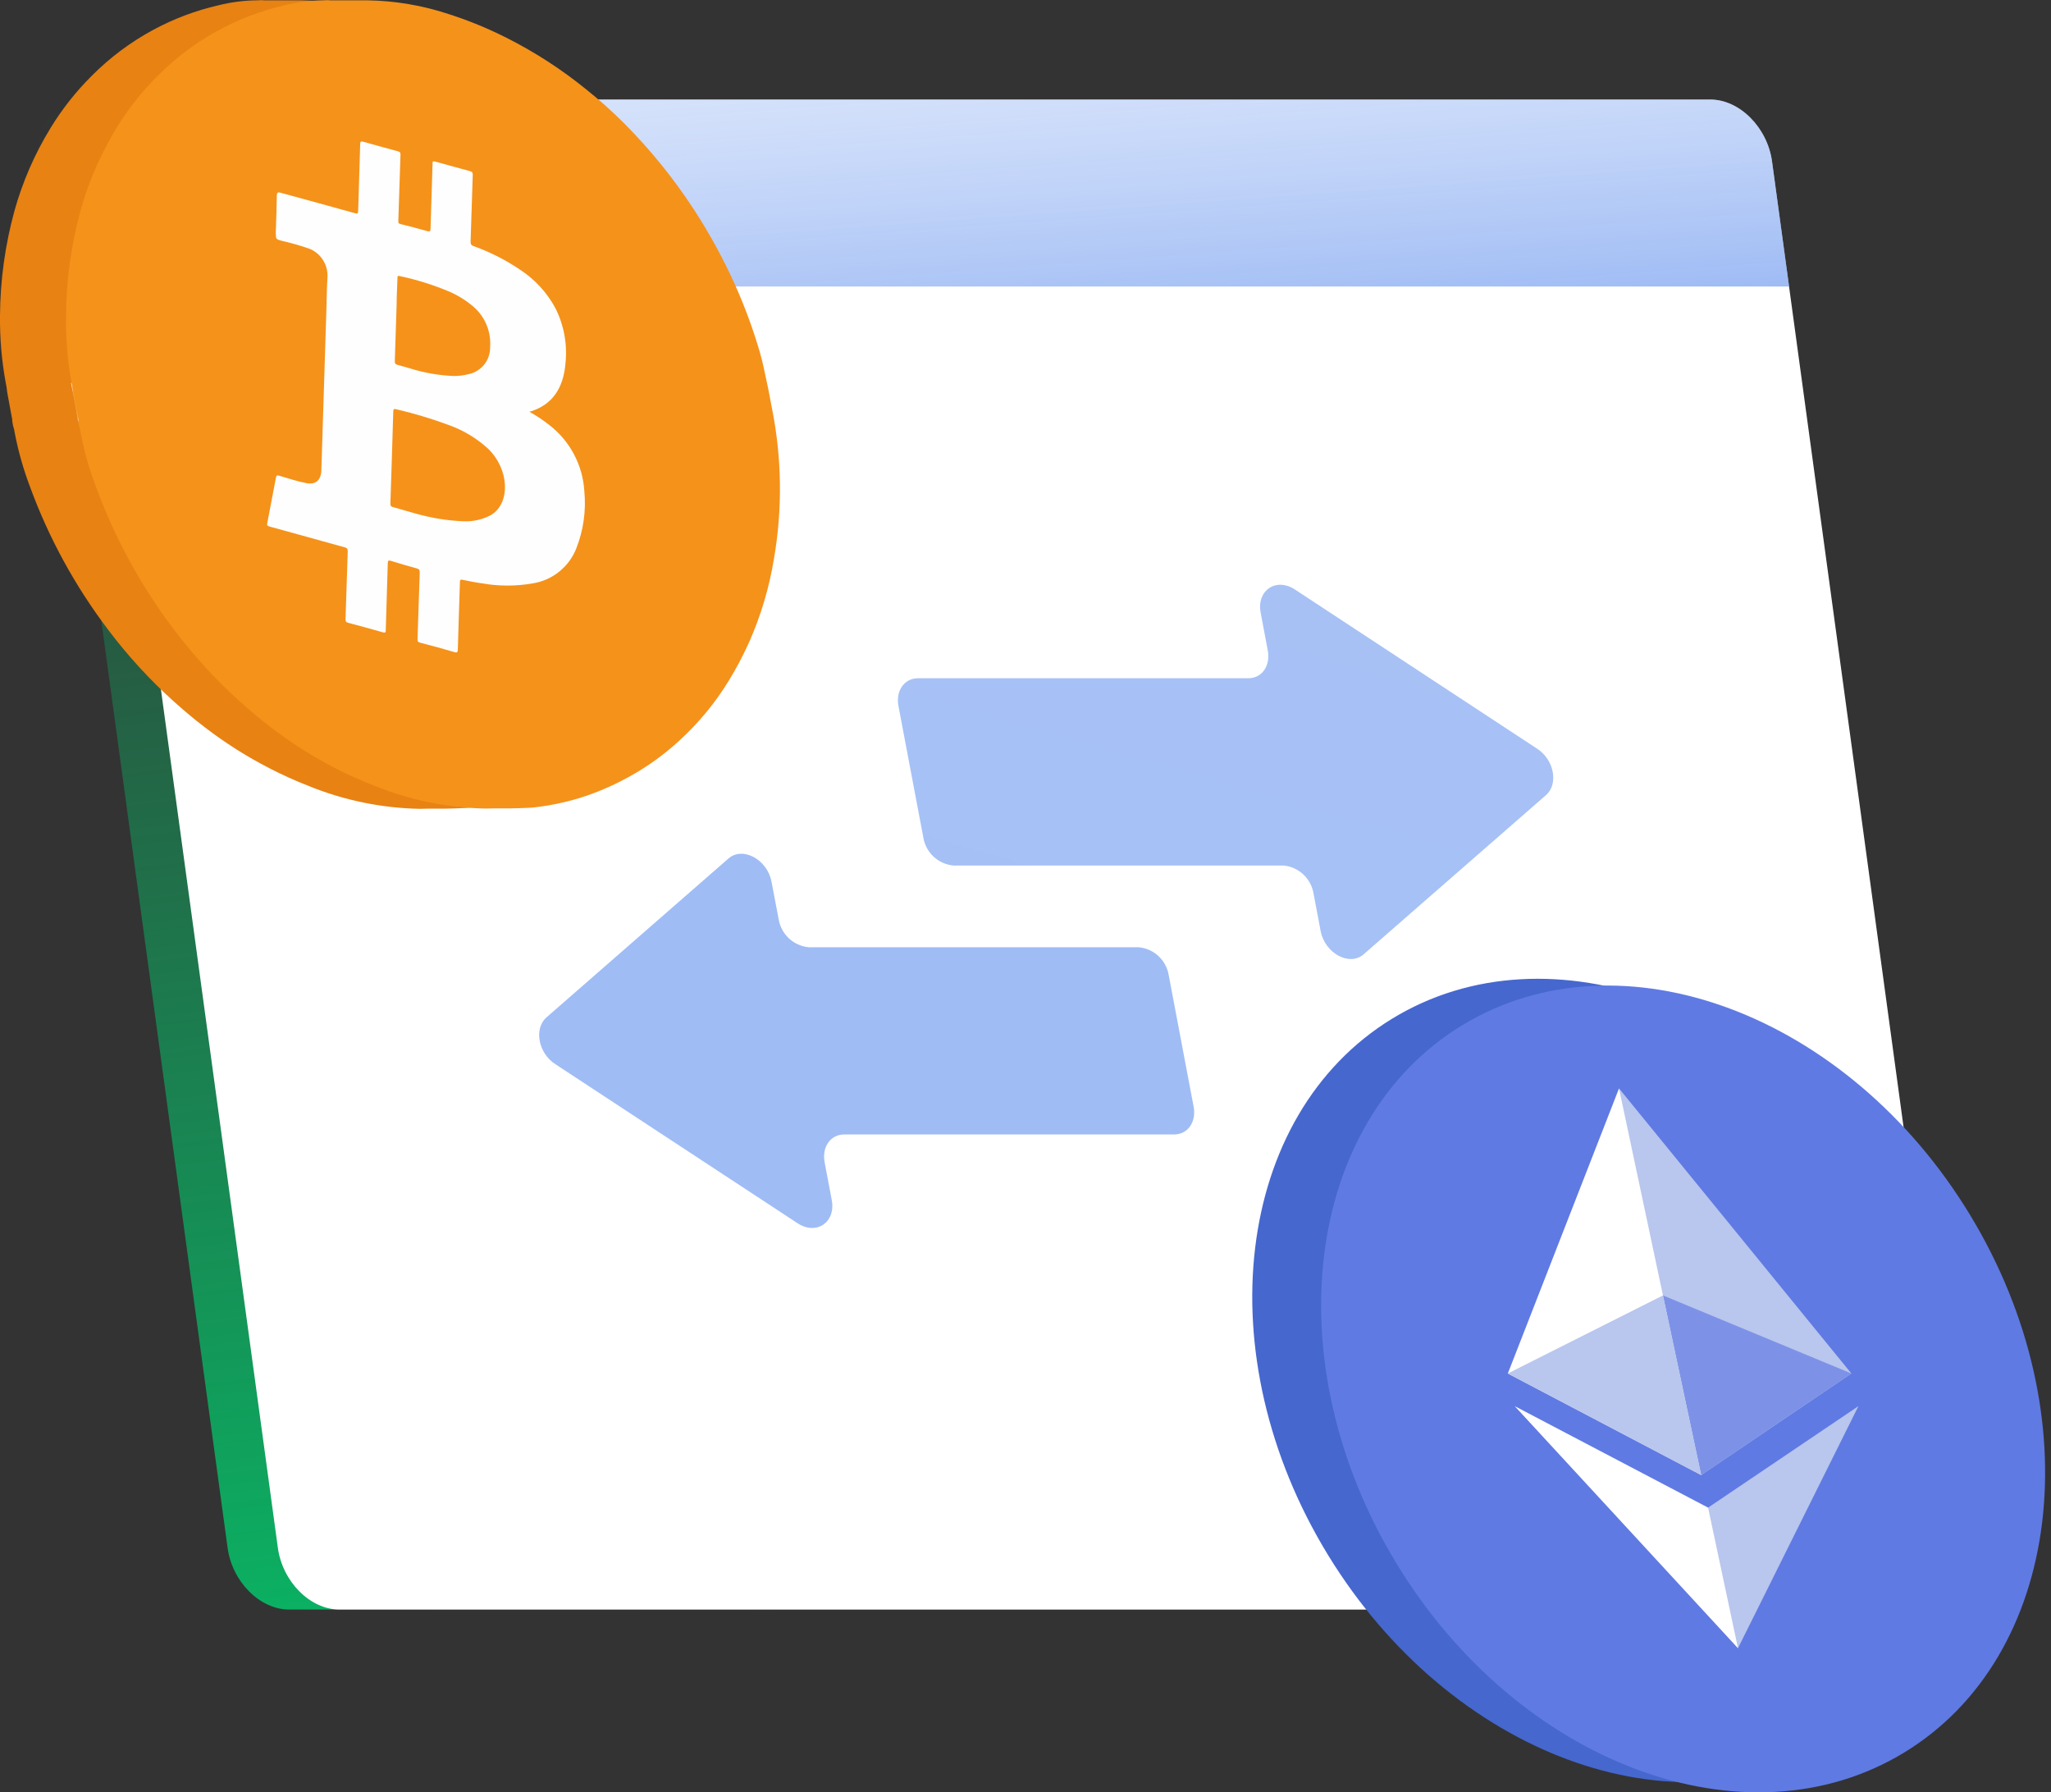 <svg width="103" height="90" viewBox="0 0 103 90" fill="none" xmlns="http://www.w3.org/2000/svg">
<rect x="0" y="0" width="103" height="90" fill="#333333" stroke="none"/>
<path d="M14.521 80.819H93.695C95.166 80.819 96.177 79.419 95.944 77.706L86.462 8.109C86.23 6.399 84.828 4.999 83.363 4.999H4.195C2.724 4.999 1.71 6.399 1.946 8.109L11.428 77.706C11.653 79.419 13.049 80.819 14.521 80.819Z" fill="url(#paint0_linear)"/>
<path d="M17.045 80.819H96.219C97.69 80.819 98.704 79.419 98.472 77.706L88.99 8.109C88.758 6.399 87.355 4.999 85.893 4.999H6.722C5.251 4.999 4.237 6.399 4.47 8.109L13.952 77.706C14.181 79.419 15.573 80.819 17.045 80.819Z" fill="white"/>
<path d="M6.723 4.999H85.897C87.368 4.999 88.761 6.399 88.993 8.109L89.85 14.386H5.326L4.47 8.109C4.251 6.399 5.251 4.999 6.723 4.999Z" fill="url(#paint1_linear)"/>
<path d="M77.203 37.601L65.03 29.6C64.082 28.979 63.097 29.646 63.31 30.767L63.666 32.657C63.813 33.432 63.372 34.057 62.685 34.057H46.102C45.412 34.057 44.974 34.684 45.121 35.459L46.37 42.057C46.431 42.426 46.613 42.764 46.887 43.018C47.161 43.272 47.512 43.427 47.884 43.46H64.451C64.823 43.493 65.174 43.649 65.448 43.903C65.721 44.157 65.903 44.494 65.965 44.863L66.321 46.749C66.534 47.871 67.773 48.538 68.483 47.917L77.638 39.926C78.278 39.37 78.046 38.147 77.203 37.601Z" fill="url(#paint2_linear)"/>
<path d="M27.88 53.429L40.05 61.42C40.998 62.045 41.982 61.374 41.77 60.256L41.413 58.366C41.266 57.591 41.708 56.964 42.394 56.964H58.961C59.651 56.964 60.09 56.336 59.942 55.564L58.693 48.966C58.632 48.598 58.45 48.26 58.176 48.006C57.902 47.752 57.551 47.597 57.179 47.563H40.619C40.247 47.531 39.896 47.375 39.622 47.121C39.348 46.867 39.166 46.529 39.105 46.161L38.745 44.274C38.533 43.153 37.297 42.486 36.584 43.107L27.429 51.098C26.811 51.66 27.033 52.877 27.88 53.429Z" fill="url(#paint3_linear)"/>
<path d="M0.654 21.371L0.618 21.168C0.62 21.093 0.612 21.018 0.592 20.946L0.543 20.681L0.399 19.9L0.356 19.654L0.327 19.422L0.294 19.256C0.085 18.126 -0.013 16.978 -5.51295e-05 15.829C0.014 14.061 0.257 12.303 0.723 10.598C1.13 9.134 1.739 7.735 2.531 6.439C3.111 5.488 3.802 4.61 4.591 3.823C5.511 2.894 6.564 2.107 7.716 1.488C8.741 0.937 9.835 0.526 10.97 0.266C11.598 0.108 12.244 0.024 12.892 0.017C13.02 0.017 13.141 -0.003 13.268 0.017H15.135C16.527 0.037 17.908 0.271 19.229 0.71C20.217 1.027 21.179 1.421 22.106 1.887C23.53 2.605 24.873 3.474 26.111 4.48C26.792 5.019 27.441 5.598 28.053 6.213C29.355 7.526 30.518 8.969 31.526 10.519C32.322 11.737 33.02 13.016 33.615 14.345C34.102 15.438 34.516 16.564 34.854 17.712C35.001 18.212 35.093 18.716 35.204 19.22C35.296 19.641 35.364 20.066 35.449 20.488C35.956 22.997 35.99 25.578 35.551 28.1C35.319 29.53 34.91 30.925 34.331 32.252C34.033 32.91 33.696 33.548 33.321 34.165C32.643 35.278 31.812 36.291 30.852 37.173C30.062 37.905 29.183 38.535 28.236 39.05C27.462 39.472 26.647 39.815 25.804 40.073C25.057 40.304 24.291 40.466 23.515 40.557C23.283 40.583 23.041 40.58 22.802 40.593C22.23 40.619 21.651 40.593 21.076 40.613C19.151 40.576 17.25 40.182 15.469 39.452C14.812 39.196 14.169 38.906 13.543 38.582C12.392 37.992 11.298 37.298 10.273 36.509C9.743 36.107 9.23 35.672 8.727 35.221C7.517 34.13 6.414 32.926 5.434 31.625C3.778 29.442 2.455 27.026 1.511 24.454C1.184 23.592 0.93 22.704 0.752 21.799C0.733 21.654 0.7 21.51 0.654 21.371Z" fill="#E88213"/>
<path d="M3.966 21.37L3.924 21.168C3.926 21.093 3.917 21.018 3.898 20.945L3.848 20.68L3.705 19.899L3.659 19.654L3.616 19.422L3.597 19.255C3.392 18.124 3.298 16.977 3.316 15.828C3.33 14.061 3.573 12.302 4.038 10.597C4.26 9.796 4.543 9.013 4.885 8.256C5.168 7.63 5.489 7.022 5.846 6.435C6.426 5.483 7.117 4.605 7.906 3.819C9.654 2.059 11.863 0.827 14.279 0.265C14.909 0.107 15.555 0.024 16.204 0.016C16.329 0.016 16.453 -0.003 16.58 0.016H18.447C19.838 0.037 21.218 0.271 22.538 0.709C23.526 1.026 24.488 1.419 25.415 1.887C26.842 2.604 28.187 3.473 29.427 4.479C30.105 5.019 30.751 5.598 31.363 6.212C32.664 7.521 33.829 8.96 34.838 10.505C35.633 11.724 36.331 13.003 36.927 14.331C37.415 15.424 37.828 16.549 38.163 17.698C38.31 18.199 38.402 18.702 38.513 19.206C38.608 19.628 38.677 20.053 38.762 20.474C39.268 22.983 39.302 25.565 38.863 28.086C38.627 29.517 38.211 30.912 37.624 32.239C37.328 32.896 36.992 33.535 36.617 34.151C35.939 35.265 35.108 36.277 34.148 37.159C33.358 37.892 32.479 38.522 31.532 39.036C30.758 39.462 29.943 39.809 29.1 40.073C28.353 40.298 27.587 40.456 26.811 40.543C26.576 40.57 26.337 40.566 26.098 40.579C25.526 40.605 24.947 40.579 24.372 40.599C22.446 40.562 20.544 40.168 18.761 39.438C18.111 39.186 17.475 38.9 16.855 38.582C15.705 37.99 14.611 37.296 13.585 36.509C13.059 36.106 12.546 35.672 12.042 35.221C10.831 34.13 9.728 32.925 8.746 31.624C7.088 29.443 5.766 27.026 4.823 24.453C4.494 23.592 4.239 22.704 4.061 21.799C4.041 21.653 4.01 21.51 3.966 21.37Z" fill="#F5921A"/>
<path d="M3.721 19.879L3.868 20.697C3.868 20.72 3.868 20.72 3.842 20.697L3.695 19.886C3.698 19.86 3.705 19.856 3.721 19.879Z" fill="#F7A036"/>
<path d="M3.842 20.693H3.868L3.917 20.965C3.917 20.988 3.901 20.988 3.891 20.965L3.842 20.693Z" fill="#F8B360"/>
<path d="M3.629 19.405L3.675 19.641C3.675 19.667 3.675 19.67 3.649 19.641L3.597 19.409C3.597 19.386 3.616 19.382 3.629 19.405Z" fill="#FBCE97"/>
<path d="M3.649 19.647H3.675C3.675 19.729 3.705 19.807 3.721 19.886H3.695L3.649 19.647Z" fill="#F8B15C"/>
<path d="M3.891 20.965H3.924C3.924 21.034 3.982 21.105 3.924 21.164L3.891 20.965Z" fill="#FAC88B"/>
<path d="M3.629 19.405H3.597L3.567 19.235H3.597L3.629 19.405Z" fill="#FDEBD7"/>
<path d="M26.592 20.68C26.947 20.876 27.285 21.102 27.602 21.354C28.111 21.75 28.53 22.25 28.83 22.821C29.131 23.391 29.306 24.019 29.345 24.663C29.439 25.632 29.303 26.61 28.949 27.517C28.773 27.976 28.479 28.381 28.098 28.692C27.716 29.003 27.26 29.209 26.775 29.289C25.921 29.441 25.046 29.441 24.192 29.289C23.865 29.244 23.538 29.178 23.227 29.113C23.123 29.093 23.1 29.113 23.097 29.237C23.064 30.358 23.021 31.477 22.992 32.598C22.992 32.755 22.956 32.788 22.812 32.742C22.243 32.575 21.671 32.415 21.102 32.271C20.994 32.242 20.962 32.212 20.968 32.082C21.008 30.973 21.037 29.865 21.079 28.756C21.079 28.613 21.043 28.57 20.926 28.541C20.484 28.42 20.046 28.292 19.618 28.158C19.507 28.125 19.477 28.158 19.474 28.276C19.445 29.397 19.402 30.515 19.373 31.637C19.373 31.761 19.343 31.784 19.229 31.751C18.647 31.585 18.061 31.424 17.48 31.271C17.372 31.241 17.349 31.196 17.352 31.084C17.391 29.953 17.424 28.822 17.463 27.694C17.463 27.563 17.434 27.517 17.319 27.485C16.057 27.138 14.795 26.782 13.533 26.438C13.409 26.402 13.402 26.363 13.425 26.252C13.571 25.5 13.715 24.746 13.857 23.989C13.876 23.881 13.906 23.852 14.017 23.885C14.478 24.019 14.936 24.176 15.397 24.261C15.858 24.346 16.123 24.11 16.139 23.607C16.224 20.926 16.308 18.244 16.391 15.56C16.41 15.011 16.41 14.452 16.446 13.906C16.46 13.608 16.382 13.313 16.223 13.061C16.064 12.809 15.832 12.612 15.557 12.496C15.105 12.338 14.644 12.204 14.177 12.098C13.85 12.013 13.85 12.016 13.85 11.659C13.87 11.055 13.893 10.45 13.902 9.838C13.902 9.678 13.938 9.636 14.092 9.678C15.315 10.005 16.538 10.355 17.761 10.688C17.98 10.747 17.98 10.747 17.99 10.509C18.022 9.423 18.058 8.334 18.088 7.239C18.088 7.121 18.117 7.079 18.238 7.115C18.823 7.281 19.405 7.442 19.991 7.599C20.099 7.628 20.115 7.674 20.112 7.782C20.076 8.88 20.043 9.979 20.004 11.078C20.004 11.189 20.004 11.228 20.128 11.254C20.573 11.365 21.02 11.48 21.465 11.607C21.589 11.643 21.619 11.607 21.622 11.476C21.652 10.417 21.688 9.354 21.72 8.295C21.72 8.079 21.72 8.076 21.926 8.132C22.479 8.285 23.035 8.442 23.587 8.589C23.708 8.622 23.747 8.655 23.741 8.802C23.702 9.91 23.672 11.019 23.633 12.127C23.633 12.264 23.662 12.313 23.78 12.356C24.608 12.653 25.396 13.053 26.124 13.546C26.863 14.031 27.47 14.691 27.89 15.469C28.315 16.308 28.493 17.252 28.403 18.189C28.308 19.497 27.73 20.321 26.654 20.657H26.615L26.592 20.68Z" fill="#FEFEFE"/>
<path d="M23.231 26.173C22.434 26.137 21.644 26.007 20.877 25.788C20.494 25.683 20.115 25.569 19.732 25.461C19.628 25.434 19.602 25.395 19.605 25.278C19.657 23.752 19.705 22.217 19.749 20.674C19.749 20.546 19.778 20.517 19.899 20.55C20.787 20.756 21.66 21.018 22.515 21.334C23.259 21.596 23.942 22.006 24.522 22.541C25.572 23.564 25.65 25.245 24.673 25.853C24.232 26.093 23.732 26.204 23.231 26.173Z" fill="#F6921A"/>
<path d="M22.757 18.879C22.033 18.847 21.317 18.723 20.625 18.509C20.409 18.45 20.19 18.378 19.971 18.323C19.857 18.297 19.824 18.248 19.827 18.12C19.86 17.172 19.889 16.221 19.919 15.272C19.919 14.834 19.948 14.399 19.961 13.964C19.961 13.886 19.961 13.834 20.062 13.86C20.939 14.045 21.796 14.315 22.619 14.667C23.023 14.847 23.4 15.082 23.738 15.367C24.037 15.615 24.272 15.93 24.425 16.288C24.577 16.645 24.642 17.033 24.614 17.421C24.622 17.741 24.518 18.054 24.318 18.305C24.118 18.555 23.836 18.727 23.522 18.79C23.272 18.853 23.015 18.883 22.757 18.879Z" fill="#F6921A"/>
<path d="M92.127 87.479C100.038 82.639 101.477 70.585 95.34 60.554C89.204 50.523 77.816 46.315 69.906 51.155C61.995 55.994 60.556 68.049 66.692 78.08C72.829 88.11 84.216 92.319 92.127 87.479Z" fill="#4667CE"/>
<path d="M95.613 88.007C103.569 83.178 105.054 71.085 98.931 60.998C92.807 50.91 81.393 46.648 73.438 51.477C65.482 56.307 63.997 68.4 70.12 78.487C76.244 88.575 87.658 92.837 95.613 88.007Z" fill="#607AE3"/>
<path d="M81.306 54.652L81.254 55.293L85.204 73.877L85.433 74.067L92.975 68.966L81.306 54.652Z" fill="#B9C6ED"/>
<path d="M81.306 54.652L75.722 68.966L85.433 74.067L83.513 65.046L81.306 54.652Z" fill="white"/>
<path d="M85.779 75.702L85.701 75.829L87.107 82.45L87.28 82.761L93.329 70.605L85.779 75.702Z" fill="#B9C6ED"/>
<path d="M87.28 82.761L85.779 75.702L76.068 70.605L87.28 82.761Z" fill="white"/>
<path d="M85.433 74.067L92.975 68.966L83.513 65.046L85.433 74.067Z" fill="#7D92E7"/>
<path d="M75.722 68.966L85.433 74.067L83.513 65.046L75.722 68.966Z" fill="#B9C6ED"/>
<defs>
<linearGradient id="paint0_linear" x1="43.637" y1="0.311" x2="53.884" y2="82.522" gradientUnits="userSpaceOnUse">
<stop stop-color="#08BA66" stop-opacity="0"/>
<stop offset="0.18" stop-color="#08BA66" stop-opacity="0.15"/>
<stop offset="0.55" stop-color="#08BA66" stop-opacity="0.53"/>
<stop offset="0.99" stop-color="#08BA66"/>
</linearGradient>
<linearGradient id="paint1_linear" x1="44.48" y1="-25.605" x2="49.411" y2="42.312" gradientUnits="userSpaceOnUse">
<stop stop-color="white" stop-opacity="0"/>
<stop offset="0.15" stop-color="#E0EAFC" stop-opacity="0.12"/>
<stop offset="0.46" stop-color="#91B2F3" stop-opacity="0.43"/>
<stop offset="0.92" stop-color="#145BE6" stop-opacity="0.92"/>
<stop offset="0.99" stop-color="#004DE4"/>
</linearGradient>
<linearGradient id="paint2_linear" x1="13597.9" y1="-1221.65" x2="11319.5" y2="6629.85" gradientUnits="userSpaceOnUse">
<stop stop-color="white" stop-opacity="0"/>
<stop offset="0.15" stop-color="#E0EAFC" stop-opacity="0.12"/>
<stop offset="0.46" stop-color="#91B2F3" stop-opacity="0.43"/>
<stop offset="0.92" stop-color="#145BE6" stop-opacity="0.92"/>
<stop offset="0.99" stop-color="#004DE4"/>
</linearGradient>
<linearGradient id="paint3_linear" x1="12649.5" y1="-1659.38" x2="10370.6" y2="6190.64" gradientUnits="userSpaceOnUse">
<stop stop-color="white" stop-opacity="0"/>
<stop offset="0.15" stop-color="#E0EAFC" stop-opacity="0.12"/>
<stop offset="0.46" stop-color="#91B2F3" stop-opacity="0.43"/>
<stop offset="0.92" stop-color="#145BE6" stop-opacity="0.92"/>
<stop offset="0.99" stop-color="#004DE4"/>
</linearGradient>
</defs>
</svg>
